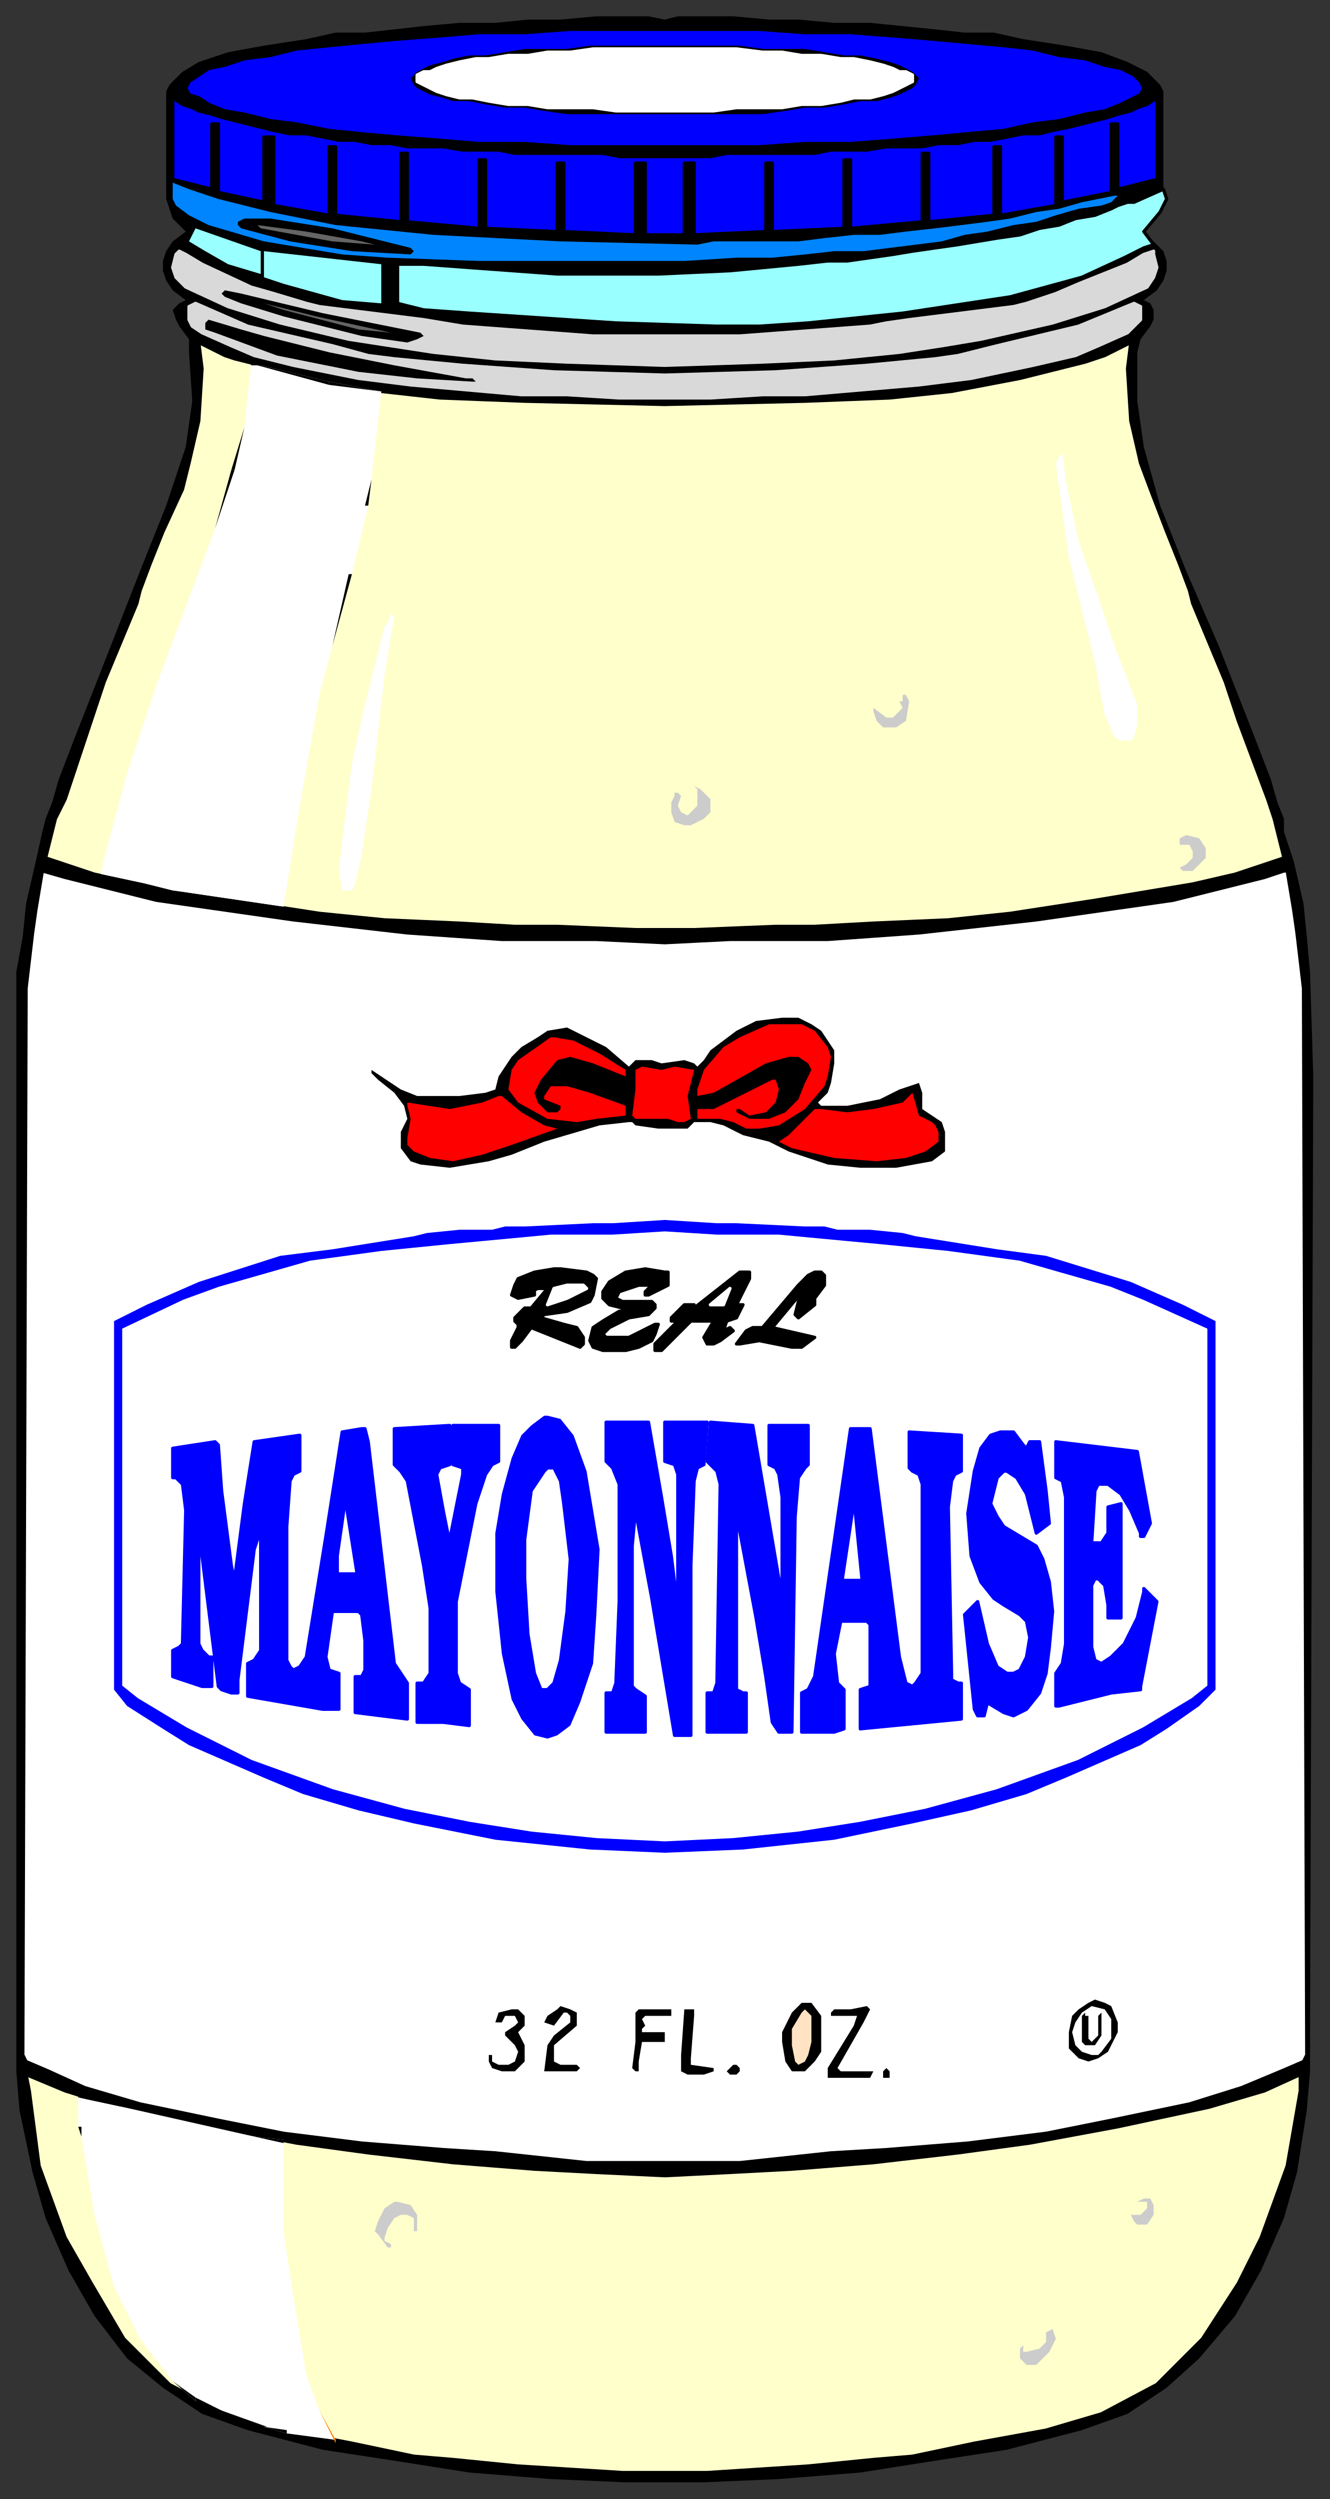 <?xml version="1.0" encoding="UTF-8" standalone="no"?>
<svg
   xmlns:dc="http://purl.org/dc/elements/1.1/"
   xmlns:cc="http://creativecommons.org/ns#"
   xmlns:rdf="http://www.w3.org/1999/02/22-rdf-syntax-ns#"
   xmlns:svg="http://www.w3.org/2000/svg"
   xmlns="http://www.w3.org/2000/svg"
   xmlns:sodipodi="http://sodipodi.sourceforge.net/DTD/sodipodi-0.dtd"
   xmlns:inkscape="http://www.inkscape.org/namespaces/inkscape"
   version="1.0"
   width="130.605mm"
   height="245.491mm"
   id="svg185"
   sodipodi:docname="CONDO002.WMF">
  <rect width="100%" height="100%" fill="#333333" stroke="none"/>
  <sodipodi:namedview
     pagecolor="#ffffff"
     bordercolor="#666666"
     borderopacity="1"
     objecttolerance="10"
     gridtolerance="10"
     guidetolerance="10"
     inkscape:pageopacity="0"
     inkscape:pageshadow="2"
     inkscape:window-width="640"
     inkscape:window-height="480"
     id="namedview187" />
  <defs
     id="defs3">
    <pattern
       id="WMFhbasepattern"
       patternUnits="userSpaceOnUse"
       width="6"
       height="6"
       x="0"
       y="0" />
  </defs>
  <path
     style="fill:#000000;fill-rule:evenodd;fill-opacity:1;stroke:none;"
     d="  M 246.733,7.266   L 251.571,6.055   L 260.037,6.055   L 272.132,6.055   L 285.436,7.266   L 296.321,7.266   L 309.625,8.478   L 322.93,8.478   L 335.024,9.689   L 347.119,10.9   L 358.004,12.111   L 368.89,12.111   L 379.775,14.533   L 395.498,16.955   L 408.802,19.377   L 418.478,23.01   L 425.735,26.644   L 428.154,29.066   L 430.573,31.488   L 431.782,33.91   L 431.782,73.876   L 429.363,81.142   L 424.525,85.986   L 428.154,89.62   L 431.782,93.253   L 432.992,96.886   L 432.992,100.519   L 431.782,104.152   L 429.363,107.786   L 424.525,111.419   L 426.944,112.63   L 428.154,115.052   L 428.154,118.685   L 426.944,121.107   L 423.316,125.952   L 422.106,130.796   L 422.106,148.962   L 424.525,165.917   L 430.573,187.717   L 440.248,211.938   L 452.343,239.793   L 465.647,273.703   L 471.695,289.447   L 474.114,297.924   L 476.533,303.98   L 476.533,308.824   L 480.161,319.724   L 483.79,335.468   L 484.999,347.578   L 486.209,360.9   L 487.418,399.655   L 486.209,755.711   L 486.209,769.032   L 484.999,783.565   L 481.371,806.576   L 476.533,823.531   L 468.066,842.908   L 458.391,859.863   L 445.086,875.607   L 432.992,886.507   L 418.478,896.195   L 401.545,902.251   L 373.727,909.517   L 342.281,914.361   L 319.301,917.995   L 289.064,920.417   L 261.246,921.628   L 246.733,921.628   L 232.219,921.628   L 204.401,920.417   L 174.164,917.995   L 151.184,914.361   L 119.738,909.517   L 91.92,902.251   L 74.987,896.195   L 60.474,886.507   L 47.169,875.607   L 35.075,859.863   L 25.399,842.908   L 16.933,823.531   L 12.095,806.576   L 7.257,783.565   L 6.047,769.032   L 6.047,755.711   L 6.047,399.655   L 6.047,360.9   L 8.466,347.578   L 9.676,335.468   L 13.304,319.724   L 15.723,308.824   L 16.933,303.98   L 19.352,297.924   L 21.771,289.447   L 27.818,273.703   L 41.122,239.793   L 52.007,211.938   L 61.683,187.717   L 68.94,165.917   L 71.359,148.962   L 70.149,130.796   L 70.149,125.952   L 66.521,121.107   L 65.312,118.685   L 64.102,115.052   L 66.521,112.63   L 68.94,111.419   L 64.102,107.786   L 61.683,104.152   L 60.474,100.519   L 60.474,96.886   L 61.683,93.253   L 64.102,89.62   L 68.94,85.986   L 64.102,81.142   L 61.683,73.876   L 61.683,33.91   L 62.893,31.488   L 65.312,29.066   L 67.731,26.644   L 73.778,23.01   L 84.663,19.377   L 97.967,16.955   L 113.691,14.533   L 124.576,12.111   L 135.461,12.111   L 146.346,10.9   L 157.232,9.689   L 170.536,8.478   L 183.84,8.478   L 195.935,7.266   L 208.03,7.266   L 221.334,6.055   L 232.219,6.055   L 240.685,6.055   L 246.733,7.266  z "
     id="path5" />
  <path
     style="fill:#0000ff;fill-rule:evenodd;fill-opacity:1;stroke:#000000;stroke-width:1.209px;stroke-linecap:round;stroke-linejoin:round;stroke-miterlimit:4;stroke-dasharray:none;stroke-opacity:1;"
     d="  M 246.733,58.132   L 251.571,58.132   L 257.618,58.132   L 263.665,58.132   L 269.713,56.921   L 275.76,56.921   L 283.017,56.921   L 289.064,56.921   L 295.112,56.921   L 302.368,56.921   L 308.416,55.709   L 315.673,55.709   L 321.72,55.709   L 328.977,54.498   L 335.024,54.498   L 342.281,54.498   L 348.328,53.287   L 355.585,53.287   L 361.633,52.076   L 367.68,52.076   L 373.727,50.865   L 379.775,49.654   L 385.822,49.654   L 390.66,48.443   L 396.707,47.232   L 401.545,46.021   L 406.383,44.81   L 411.221,43.599   L 414.85,42.388   L 419.687,41.177   L 422.106,39.965   L 425.735,38.754   L 429.363,36.332   L 429.363,66.609   L 414.85,70.242   L 414.85,46.021   L 412.431,46.021   L 412.431,71.453   L 394.288,75.087   L 394.288,50.865   L 391.87,50.865   L 391.87,76.298   L 371.308,79.931   L 371.308,54.498   L 368.89,54.498   L 368.89,79.931   L 344.7,82.353   L 344.7,56.921   L 342.281,56.921   L 342.281,82.353   L 315.673,84.775   L 315.673,59.343   L 313.254,59.343   L 313.254,84.775   L 286.645,85.986   L 286.645,60.554   L 284.226,60.554   L 284.226,85.986   L 257.618,87.197   L 257.618,60.554   L 253.99,60.554   L 253.99,87.197   L 246.733,87.197   L 239.476,87.197   L 239.476,60.554   L 235.847,60.554   L 235.847,87.197   L 209.239,85.986   L 209.239,60.554   L 206.82,60.554   L 206.82,85.986   L 180.212,84.775   L 180.212,59.343   L 177.793,59.343   L 177.793,84.775   L 151.184,82.353   L 151.184,56.921   L 148.765,56.921   L 148.765,82.353   L 124.576,79.931   L 124.576,54.498   L 122.157,54.498   L 122.157,79.931   L 101.596,76.298   L 101.596,50.865   L 97.967,50.865   L 97.967,75.087   L 81.035,71.453   L 81.035,46.021   L 78.616,46.021   L 78.616,70.242   L 64.102,66.609   L 64.102,36.332   L 67.731,38.754   L 71.359,39.965   L 73.778,41.177   L 78.616,42.388   L 82.244,43.599   L 87.082,44.81   L 91.92,46.021   L 96.758,47.232   L 101.596,48.443   L 107.643,49.654   L 113.691,49.654   L 119.738,50.865   L 125.785,52.076   L 131.833,52.076   L 137.88,53.287   L 145.137,53.287   L 151.184,54.498   L 158.441,54.498   L 164.488,54.498   L 171.745,55.709   L 177.793,55.709   L 185.049,55.709   L 191.097,56.921   L 198.354,56.921   L 204.401,56.921   L 210.448,56.921   L 217.705,56.921   L 223.753,56.921   L 229.8,58.132   L 235.847,58.132   L 241.895,58.132   L 246.733,58.132  z "
     id="path7" />
  <path
     style="fill:#0085ff;fill-rule:evenodd;fill-opacity:1;stroke:none;"
     d="  M 81.035,73.876   L 100.386,78.72   L 124.576,83.564   L 160.86,87.197   L 208.03,89.62   L 258.827,90.831   L 264.875,89.62   L 274.551,89.62   L 285.436,89.62   L 296.321,89.62   L 305.997,88.408   L 316.882,87.197   L 326.558,87.197   L 336.234,85.986   L 347.119,84.775   L 356.795,83.564   L 366.471,82.353   L 374.937,81.142   L 384.613,78.72   L 393.079,77.509   L 401.545,75.087   L 413.64,72.664   L 414.85,72.664   L 414.85,72.664   L 413.64,73.876   L 412.431,75.087   L 408.802,76.298   L 400.336,77.509   L 391.87,79.931   L 384.613,82.353   L 376.146,83.564   L 366.471,85.986   L 358.004,87.197   L 349.538,89.62   L 339.862,90.831   L 330.186,92.042   L 320.511,93.253   L 309.625,93.253   L 298.74,94.464   L 286.645,95.675   L 273.341,95.675   L 253.99,96.886   L 240.685,96.886   L 177.793,96.886   L 143.927,95.675   L 126.995,94.464   L 97.967,89.62   L 77.406,83.564   L 70.149,79.931   L 65.312,76.298   L 64.102,73.876   L 64.102,67.82   L 70.149,70.242   L 81.035,73.876  z "
     id="path9" />
  <path
     style="fill:#99ffff;fill-rule:evenodd;fill-opacity:1;stroke:#000000;stroke-width:1.209px;stroke-linecap:round;stroke-linejoin:round;stroke-miterlimit:4;stroke-dasharray:none;stroke-opacity:1;"
     d="  M 419.687,94.464   L 424.525,92.042   L 428.154,90.831   L 424.525,85.986   L 430.573,78.72   L 432.992,73.876   L 431.782,70.242   L 420.897,75.087   L 418.478,75.087   L 414.85,76.298   L 412.431,77.509   L 406.383,79.931   L 399.126,81.142   L 393.079,83.564   L 385.822,84.775   L 378.565,87.197   L 370.099,88.408   L 362.842,89.62   L 355.585,90.831   L 347.119,92.042   L 338.653,93.253   L 331.396,94.464   L 322.93,95.675   L 314.463,96.886   L 307.206,96.886   L 296.321,98.097   L 270.922,100.519   L 244.314,101.73   L 206.82,101.73   L 157.232,98.097   L 147.556,98.097   L 147.556,112.63   L 157.232,115.052   L 174.164,116.263   L 210.448,118.685   L 228.591,119.896   L 266.084,121.107   L 281.807,121.107   L 299.95,119.896   L 335.024,116.263   L 374.937,110.208   L 401.545,102.941   L 417.268,95.675   L 419.687,94.464  z "
     id="path11" />
  <path
     style="fill:#000000;fill-rule:evenodd;fill-opacity:1;stroke:none;"
     d="  M 123.366,84.775   L 152.394,92.042   L 153.603,93.253   L 153.603,93.253   L 153.603,93.253   L 152.394,94.464   L 130.623,93.253   L 107.643,89.62   L 89.501,84.775   L 88.292,83.564   L 88.292,82.353   L 90.711,81.142   L 100.386,81.142   L 123.366,84.775  z "
     id="path13" />
  <path
     style="fill:#656565;fill-rule:evenodd;fill-opacity:1;stroke:none;"
     d="  M 134.252,89.62   L 139.089,90.831   L 123.366,89.62   L 96.758,84.775   L 95.548,83.564   L 113.691,85.986   L 134.252,89.62  z "
     id="path15" />
  <path
     style="fill:#99ffff;fill-rule:evenodd;fill-opacity:1;stroke:none;"
     d="  M 96.758,101.73   L 84.663,98.097   L 76.197,93.253   L 70.149,89.62   L 72.568,84.775   L 96.758,93.253   L 96.758,101.73  z "
     id="path17" />
  <path
     style="fill:#d9d9d9;fill-rule:evenodd;fill-opacity:1;stroke:#d9d9d9;stroke-width:1.209px;stroke-linecap:round;stroke-linejoin:round;stroke-miterlimit:4;stroke-dasharray:none;stroke-opacity:1;"
     d="  M 246.733,124.741   L 274.551,124.741   L 322.93,121.107   L 328.977,119.896   L 337.443,118.685   L 376.146,113.841   L 380.984,112.63   L 391.87,108.997   L 400.336,105.363   L 418.478,98.097   L 424.525,94.464   L 428.154,93.253   L 428.154,94.464   L 429.363,99.308   L 428.154,102.941   L 425.735,106.575   L 410.012,113.841   L 390.66,119.896   L 364.052,125.952   L 349.538,128.374   L 333.815,130.796   L 309.625,133.218   L 283.017,134.429   L 246.733,135.64   L 210.448,134.429   L 183.84,133.218   L 160.86,130.796   L 145.137,128.374   L 129.414,125.952   L 104.015,119.896   L 84.663,113.841   L 68.94,106.575   L 65.312,102.941   L 64.102,99.308   L 65.312,94.464   L 66.521,93.253   L 68.94,94.464   L 74.987,98.097   L 93.129,106.575   L 101.596,108.997   L 113.691,112.63   L 118.528,113.841   L 157.232,118.685   L 164.488,119.896   L 171.745,121.107   L 220.124,124.741   L 246.733,124.741  z "
     id="path19" />
  <path
     style="fill:#99ffff;fill-rule:evenodd;fill-opacity:1;stroke:none;"
     d="  M 141.508,98.097   L 141.508,112.63   L 126.995,111.419   L 105.224,105.363   L 97.967,102.941   L 97.967,93.253   L 141.508,98.097  z "
     id="path21" />
  <path
     style="fill:#000000;fill-rule:evenodd;fill-opacity:1;stroke:none;"
     d="  M 119.738,116.263   L 156.022,123.53   L 157.232,124.741   L 157.232,124.741   L 154.813,125.952   L 151.184,127.163   L 134.252,124.741   L 105.224,117.474   L 89.501,112.63   L 83.454,110.208   L 82.244,108.997   L 82.244,108.997   L 83.454,107.786   L 89.501,108.997   L 119.738,116.263  z "
     id="path23" />
  <path
     style="fill:#d9d9d9;fill-rule:evenodd;fill-opacity:1;stroke:#d9d9d9;stroke-width:1.209px;stroke-linecap:round;stroke-linejoin:round;stroke-miterlimit:4;stroke-dasharray:none;stroke-opacity:1;"
     d="  M 246.733,147.751   L 263.665,147.751   L 283.017,146.54   L 298.74,146.54   L 341.072,142.907   L 360.423,140.485   L 383.403,135.64   L 399.126,132.007   L 407.593,128.374   L 418.478,123.53   L 420.897,121.107   L 423.316,118.685   L 423.316,113.841   L 420.897,112.63   L 400.336,121.107   L 370.099,128.374   L 355.585,132.007   L 347.119,133.218   L 321.72,135.64   L 287.855,138.063   L 246.733,139.274   L 205.611,138.063   L 171.745,135.64   L 146.346,133.218   L 136.671,132.007   L 123.366,128.374   L 91.92,121.107   L 72.568,112.63   L 70.149,113.841   L 70.149,118.685   L 71.359,121.107   L 74.987,123.53   L 85.873,128.374   L 94.339,132.007   L 108.853,135.64   L 133.042,140.485   L 152.394,142.907   L 193.516,146.54   L 210.448,146.54   L 229.8,147.751   L 246.733,147.751  z "
     id="path25" />
  <path
     style="fill:#656565;fill-rule:evenodd;fill-opacity:1;stroke:none;"
     d="  M 145.137,123.53   L 133.042,122.319   L 105.224,115.052   L 97.967,112.63   L 117.319,117.474   L 145.137,123.53  z "
     id="path27" />
  <path
     style="fill:#000000;fill-rule:evenodd;fill-opacity:1;stroke:none;"
     d="  M 97.967,124.741   L 122.157,130.796   L 146.346,135.64   L 172.955,140.485   L 175.374,140.485   L 176.583,141.696   L 175.374,141.696   L 154.813,140.485   L 133.042,138.063   L 102.805,132.007   L 79.825,123.53   L 76.197,122.319   L 76.197,121.107   L 76.197,119.896   L 77.406,118.685   L 89.501,122.319   L 97.967,124.741  z "
     id="path29" />
  <path
     style="fill:#ffffcc;fill-rule:evenodd;fill-opacity:1;stroke:#000000;stroke-width:1.209px;stroke-linecap:round;stroke-linejoin:round;stroke-miterlimit:4;stroke-dasharray:none;stroke-opacity:1;"
     d="  M 246.733,345.156   L 257.618,345.156   L 287.855,343.945   L 302.368,343.945   L 324.139,342.734   L 351.957,341.523   L 374.937,339.101   L 406.383,334.257   L 442.667,328.201   L 458.391,324.568   L 476.533,318.513   L 472.904,303.98   L 470.485,296.713   L 459.6,267.647   L 454.762,253.115   L 442.667,224.049   L 441.458,219.205   L 437.83,209.516   L 432.992,197.405   L 426.944,181.661   L 423.316,171.973   L 419.687,156.229   L 418.478,136.851   L 419.687,127.163   L 414.85,129.585   L 410.012,132.007   L 406.383,133.218   L 402.755,134.429   L 378.565,140.485   L 353.166,145.329   L 330.186,147.751   L 298.74,148.962   L 246.733,150.173   L 194.725,148.962   L 163.279,147.751   L 141.508,145.329   L 114.9,140.485   L 91.92,134.429   L 87.082,133.218   L 83.454,132.007   L 78.616,129.585   L 73.778,127.163   L 74.987,136.851   L 73.778,156.229   L 70.149,171.973   L 67.731,181.661   L 60.474,197.405   L 55.636,209.516   L 52.007,219.205   L 50.798,224.049   L 38.703,253.115   L 33.865,267.647   L 24.189,296.713   L 20.561,303.98   L 16.933,318.513   L 35.075,324.568   L 52.007,328.201   L 87.082,334.257   L 118.528,339.101   L 142.718,341.523   L 170.536,342.734   L 191.097,343.945   L 206.82,343.945   L 235.847,345.156   L 246.733,345.156  z "
     id="path31" />
  <path
     style="fill:#ffffff;fill-rule:evenodd;fill-opacity:1;stroke:none;"
     d="  M 395.498,178.028   L 400.336,201.038   L 407.593,221.627   L 413.64,239.793   L 422.106,261.592   L 422.106,268.859   L 420.897,273.703   L 419.687,274.914   L 416.059,274.914   L 413.64,273.703   L 410.012,265.225   L 408.802,259.17   L 406.383,245.848   L 396.707,207.094   L 391.87,171.973   L 393.079,169.55   L 394.288,168.339   L 394.288,168.339   L 395.498,178.028  z "
     id="path33" />
  <path
     style="fill:#ffffff;fill-rule:evenodd;fill-opacity:1;stroke:none;"
     d="  M 142.718,250.692   L 137.88,293.08   L 134.252,317.302   L 131.833,328.201   L 130.623,330.623   L 128.204,330.623   L 126.995,330.623   L 125.785,323.357   L 126.995,312.457   L 130.623,283.391   L 135.461,261.592   L 142.718,232.526   L 143.927,231.315   L 145.137,227.682   L 146.346,228.893   L 142.718,250.692  z "
     id="path35" />
  <path
     style="fill:#cccccc;fill-rule:evenodd;fill-opacity:1;stroke:none;"
     d="  M 337.443,260.381   L 336.234,267.647   L 332.605,270.07   L 327.767,270.07   L 325.348,267.647   L 324.139,264.014   L 324.139,262.803   L 328.977,266.436   L 331.396,266.436   L 335.024,262.803   L 333.815,260.381   L 335.024,260.381   L 335.024,257.959   L 336.234,257.959   L 337.443,260.381  z "
     id="path37" />
  <path
     style="fill:#cccccc;fill-rule:evenodd;fill-opacity:1;stroke:none;"
     d="  M 263.665,296.713   L 263.665,297.924   L 263.665,301.558   L 261.246,303.98   L 256.408,306.402   L 253.99,306.402   L 250.361,305.191   L 249.152,301.558   L 249.152,297.924   L 250.361,295.502   L 250.361,294.291   L 251.571,294.291   L 252.78,295.502   L 251.571,299.135   L 252.78,301.558   L 255.199,302.769   L 256.408,301.558   L 258.827,299.135   L 258.827,295.502   L 258.827,293.08   L 257.618,291.869   L 260.037,293.08   L 263.665,296.713  z "
     id="path39" />
  <path
     style="fill:#cccccc;fill-rule:evenodd;fill-opacity:1;stroke:none;"
     d="  M 447.505,314.879   L 447.505,318.513   L 445.086,320.935   L 442.667,323.357   L 439.039,323.357   L 437.83,322.146   L 437.83,322.146   L 440.248,320.935   L 442.667,318.513   L 442.667,316.09   L 441.458,313.668   L 437.83,313.668   L 437.83,312.457   L 437.83,311.246   L 440.248,310.035   L 445.086,311.246   L 447.505,314.879  z "
     id="path41" />
  <path
     style="fill:#ffffff;fill-rule:evenodd;fill-opacity:1;stroke:#000000;stroke-width:1.209px;stroke-linecap:round;stroke-linejoin:round;stroke-miterlimit:4;stroke-dasharray:none;stroke-opacity:1;"
     d="  M 246.733,350.001   L 270.922,348.789   L 307.206,348.789   L 341.072,346.367   L 384.613,341.523   L 435.411,334.257   L 469.276,325.779   L 476.533,323.357   L 477.742,323.357   L 480.161,337.89   L 481.371,346.367   L 483.79,366.956   L 484.999,762.977   L 483.79,765.399   L 475.323,769.032   L 460.81,775.088   L 441.458,781.143   L 412.431,787.199   L 388.241,792.043   L 359.214,795.676   L 328.977,798.098   L 308.416,799.309   L 274.551,802.942   L 246.733,802.942   L 217.705,802.942   L 183.84,799.309   L 164.488,798.098   L 134.252,795.676   L 105.224,792.043   L 81.035,787.199   L 52.007,781.143   L 31.446,775.088   L 18.142,769.032   L 9.676,765.399   L 8.466,762.977   L 9.676,366.956   L 12.095,346.367   L 13.304,337.89   L 15.723,323.357   L 15.723,323.357   L 24.189,325.779   L 58.055,334.257   L 108.853,341.523   L 151.184,346.367   L 186.259,348.789   L 221.334,348.789   L 246.733,350.001  z "
     id="path43" />
  <path
     style="fill:#000000;fill-rule:evenodd;fill-opacity:1;stroke:none;"
     d="  M 301.159,380.277   L 304.787,382.7   L 309.625,389.966   L 309.625,394.81   L 308.416,402.077   L 307.206,405.71   L 303.578,409.343   L 304.787,410.554   L 314.463,410.554   L 326.558,408.132   L 333.815,404.499   L 341.072,402.077   L 342.281,405.71   L 342.281,411.765   L 349.538,416.61   L 350.747,420.243   L 350.747,426.298   L 350.747,427.509   L 345.91,431.143   L 332.605,433.565   L 319.301,433.565   L 307.206,432.354   L 292.693,427.509   L 285.436,423.876   L 275.76,421.454   L 268.503,417.821   L 263.665,416.61   L 257.618,416.61   L 255.199,419.032   L 249.152,419.032   L 244.314,419.032   L 235.847,417.821   L 234.638,416.61   L 233.428,416.61   L 222.543,417.821   L 201.982,423.876   L 189.887,428.72   L 181.421,431.143   L 166.907,433.565   L 156.022,432.354   L 152.394,431.143   L 148.765,426.298   L 148.765,420.243   L 151.184,415.399   L 149.975,410.554   L 146.346,405.71   L 140.299,400.866   L 137.88,398.444   L 137.88,397.232   L 137.88,397.232   L 148.765,404.499   L 154.813,406.921   L 170.536,406.921   L 180.212,405.71   L 183.84,404.499   L 185.049,399.655   L 189.887,392.388   L 193.516,388.755   L 199.563,385.122   L 203.192,382.7   L 210.448,381.489   L 224.962,388.755   L 233.428,396.021   L 235.847,393.599   L 241.895,393.599   L 245.523,394.81   L 253.99,393.599   L 257.618,394.81   L 258.827,396.021   L 261.246,393.599   L 263.665,389.966   L 273.341,382.7   L 280.598,379.066   L 290.274,377.855   L 296.321,377.855   L 301.159,380.277  z "
     id="path45" />
  <path
     style="fill:#ff0000;fill-rule:evenodd;fill-opacity:1;stroke:none;"
     d="  M 302.368,382.7   L 307.206,388.755   L 308.416,392.388   L 307.206,399.655   L 305.997,403.288   L 298.74,411.765   L 289.064,417.821   L 281.807,419.032   L 276.97,419.032   L 272.132,416.61   L 267.294,415.399   L 260.037,415.399   L 258.827,415.399   L 258.827,412.976   L 258.827,411.765   L 264.875,411.765   L 286.645,400.866   L 287.855,400.866   L 289.064,404.499   L 287.855,409.343   L 286.645,410.554   L 284.226,412.976   L 278.179,414.188   L 274.551,411.765   L 273.341,411.765   L 273.341,412.976   L 278.179,415.399   L 285.436,415.399   L 291.483,412.976   L 296.321,408.132   L 298.74,402.077   L 301.159,397.232   L 299.95,394.81   L 296.321,392.388   L 292.693,392.388   L 284.226,394.81   L 264.875,405.71   L 258.827,406.921   L 258.827,404.499   L 261.246,397.232   L 268.503,388.755   L 274.551,385.122   L 285.436,380.277   L 289.064,380.277   L 297.531,380.277   L 302.368,382.7  z "
     id="path47" />
  <path
     style="fill:#ff0000;fill-rule:evenodd;fill-opacity:1;stroke:none;"
     d="  M 222.543,391.177   L 232.219,397.232   L 232.219,399.655   L 232.219,399.655   L 220.124,394.81   L 211.658,392.388   L 206.82,393.599   L 200.773,400.866   L 198.354,405.71   L 199.563,409.343   L 203.192,412.976   L 205.611,412.976   L 206.82,412.976   L 208.03,411.765   L 208.03,410.554   L 201.982,408.132   L 201.982,406.921   L 204.401,403.288   L 210.448,403.288   L 218.915,405.71   L 232.219,410.554   L 232.219,412.976   L 232.219,414.188   L 221.334,415.399   L 214.077,416.61   L 203.192,415.399   L 192.306,409.343   L 188.678,404.499   L 189.887,397.232   L 192.306,393.599   L 204.401,385.122   L 205.611,385.122   L 212.867,386.333   L 222.543,391.177  z "
     id="path49" />
  <path
     style="fill:#ff0000;fill-rule:evenodd;fill-opacity:1;stroke:none;"
     d="  M 250.361,396.021   L 257.618,397.232   L 256.408,402.077   L 255.199,406.921   L 256.408,415.399   L 253.99,416.61   L 251.571,416.61   L 247.942,415.399   L 238.266,415.399   L 235.847,415.399   L 234.638,414.188   L 235.847,404.499   L 235.847,399.655   L 235.847,397.232   L 238.266,396.021   L 245.523,397.232   L 250.361,396.021  z "
     id="path51" />
  <path
     style="fill:#ff0000;fill-rule:evenodd;fill-opacity:1;stroke:none;"
     d="  M 345.91,416.61   L 347.119,417.821   L 348.328,420.243   L 348.328,423.876   L 343.491,427.509   L 336.234,429.931   L 325.348,431.143   L 309.625,429.931   L 293.902,426.298   L 289.064,423.876   L 289.064,423.876   L 292.693,421.454   L 302.368,411.765   L 303.578,411.765   L 304.787,411.765   L 314.463,412.976   L 324.139,411.765   L 335.024,409.343   L 338.653,405.71   L 341.072,414.188   L 345.91,416.61  z "
     id="path53" />
  <path
     style="fill:#ff0000;fill-rule:evenodd;fill-opacity:1;stroke:none;"
     d="  M 201.982,417.821   L 206.82,419.032   L 189.887,425.087   L 179.002,428.72   L 168.117,431.143   L 159.651,429.931   L 153.603,427.509   L 151.184,425.087   L 151.184,422.665   L 152.394,415.399   L 151.184,410.554   L 151.184,409.343   L 166.907,411.765   L 179.002,409.343   L 185.049,406.921   L 186.259,406.921   L 193.516,412.976   L 201.982,417.821  z "
     id="path55" />
  <path
     style="fill:#0000ff;fill-rule:evenodd;fill-opacity:1;stroke:none;"
     d="  M 246.733,452.942   L 266.084,454.153   L 273.341,454.153   L 298.74,455.364   L 305.997,455.364   L 310.835,456.575   L 322.93,456.575   L 335.024,457.786   L 339.862,458.997   L 370.099,463.842   L 388.241,466.264   L 419.687,475.952   L 439.039,484.43   L 451.134,490.485   L 451.134,627.337   L 445.086,633.392   L 432.992,641.87   L 423.316,647.925   L 395.498,660.036   L 380.984,666.091   L 360.423,672.146   L 338.653,676.991   L 309.625,683.046   L 275.76,686.679   L 246.733,687.89   L 218.915,686.679   L 183.84,683.046   L 153.603,676.991   L 133.042,672.146   L 112.481,666.091   L 97.967,660.036   L 70.149,647.925   L 60.474,641.87   L 47.169,633.392   L 42.332,627.337   L 42.332,490.485   L 54.426,484.43   L 73.778,475.952   L 104.015,466.264   L 123.366,463.842   L 153.603,458.997   L 158.441,457.786   L 170.536,456.575   L 182.631,456.575   L 187.468,455.364   L 194.725,455.364   L 220.124,454.153   L 227.381,454.153   L 246.733,452.942  z "
     id="path57" />
  <path
     style="fill:#ffffff;fill-rule:evenodd;fill-opacity:1;stroke:#0000ff;stroke-width:1.209px;stroke-linecap:round;stroke-linejoin:round;stroke-miterlimit:4;stroke-dasharray:none;stroke-opacity:1;"
     d="  M 246.733,456.575   L 266.084,457.786   L 289.064,457.786   L 327.767,461.419   L 351.957,463.842   L 378.565,467.475   L 395.498,472.319   L 412.431,477.163   L 424.525,482.008   L 448.715,492.907   L 448.715,626.126   L 442.667,630.97   L 424.525,641.87   L 400.336,653.98   L 370.099,664.88   L 343.491,672.146   L 319.301,676.991   L 296.321,680.624   L 272.132,683.046   L 246.733,684.257   L 221.334,683.046   L 197.144,680.624   L 174.164,676.991   L 149.975,672.146   L 123.366,664.88   L 93.129,653.98   L 68.94,641.87   L 50.798,630.97   L 44.751,626.126   L 44.751,492.907   L 67.731,482.008   L 81.035,477.163   L 97.967,472.319   L 114.9,467.475   L 141.508,463.842   L 165.698,461.419   L 204.401,457.786   L 227.381,457.786   L 246.733,456.575  z "
     id="path59" />
  <path
     style="fill:#000000;fill-rule:evenodd;fill-opacity:1;stroke:#000000;stroke-width:1.209px;stroke-linecap:round;stroke-linejoin:round;stroke-miterlimit:4;stroke-dasharray:none;stroke-opacity:1;"
     d="  M 220.124,473.53   L 221.334,474.741   L 220.124,480.797   L 218.915,483.219   L 210.448,486.852   L 201.982,488.063   L 201.982,488.063   L 200.773,489.274   L 209.239,491.696   L 214.077,492.907   L 216.496,496.541   L 216.496,497.752   L 216.496,498.963   L 215.286,500.174   L 197.144,492.907   L 193.516,497.752   L 192.306,498.963   L 191.097,500.174   L 189.887,500.174   L 189.887,497.752   L 192.306,492.907   L 192.306,491.696   L 191.097,490.485   L 191.097,489.274   L 194.725,485.641   L 197.144,485.641   L 203.192,478.374   L 199.563,478.374   L 197.144,479.586   L 198.354,479.586   L 198.354,480.797   L 192.306,482.008   L 189.887,480.797   L 191.097,477.163   L 192.306,474.741   L 198.354,472.319   L 205.611,471.108   L 208.03,471.108   L 217.705,472.319   L 220.124,473.53  z "
     id="path61" />
  <path
     style="fill:#000000;fill-rule:evenodd;fill-opacity:1;stroke:#000000;stroke-width:1.209px;stroke-linecap:round;stroke-linejoin:round;stroke-miterlimit:4;stroke-dasharray:none;stroke-opacity:1;"
     d="  M 247.942,472.319   L 247.942,477.163   L 240.685,480.797   L 239.476,480.797   L 239.476,480.797   L 239.476,479.586   L 241.895,477.163   L 237.057,477.163   L 229.8,479.586   L 228.591,482.008   L 228.591,482.008   L 231.01,483.219   L 241.895,483.219   L 243.104,484.43   L 243.104,485.641   L 240.685,488.063   L 233.428,489.274   L 226.172,492.907   L 223.753,495.33   L 224.962,496.541   L 233.428,496.541   L 243.104,491.696   L 243.104,491.696   L 244.314,491.696   L 243.104,495.33   L 241.895,497.752   L 237.057,500.174   L 232.219,501.385   L 223.753,501.385   L 220.124,500.174   L 218.915,497.752   L 220.124,492.907   L 223.753,490.485   L 229.8,486.852   L 231.01,486.852   L 231.01,486.852   L 231.01,485.641   L 226.172,484.43   L 223.753,482.008   L 223.753,479.586   L 226.172,475.952   L 232.219,472.319   L 239.476,471.108   L 246.733,472.319   L 247.942,472.319  z "
     id="path63" />
  <path
     style="fill:#000000;fill-rule:evenodd;fill-opacity:1;stroke:#000000;stroke-width:1.209px;stroke-linecap:round;stroke-linejoin:round;stroke-miterlimit:4;stroke-dasharray:none;stroke-opacity:1;"
     d="  M 278.179,474.741   L 273.341,484.43   L 275.76,484.43   L 273.341,489.274   L 269.713,490.485   L 268.503,494.118   L 268.503,494.118   L 270.922,492.907   L 272.132,494.118   L 267.294,497.752   L 264.875,498.963   L 262.456,498.963   L 261.246,496.541   L 264.875,490.485   L 256.408,490.485   L 245.523,501.385   L 243.104,501.385   L 243.104,498.963   L 247.942,494.118   L 249.152,492.907   L 251.571,490.485   L 249.152,490.485   L 249.152,490.485   L 249.152,489.274   L 253.99,484.43   L 256.408,484.43   L 257.618,484.43   L 257.618,485.641   L 274.551,472.319   L 275.76,472.319   L 278.179,472.319   L 278.179,474.741  z "
     id="path65" />
  <path
     style="fill:#000000;fill-rule:evenodd;fill-opacity:1;stroke:#000000;stroke-width:1.209px;stroke-linecap:round;stroke-linejoin:round;stroke-miterlimit:4;stroke-dasharray:none;stroke-opacity:1;"
     d="  M 305.997,473.53   L 305.997,477.163   L 302.368,482.008   L 302.368,483.219   L 302.368,484.43   L 302.368,484.43   L 296.321,489.274   L 296.321,489.274   L 295.112,488.063   L 296.321,483.219   L 298.74,479.586   L 299.95,479.586   L 298.74,478.374   L 286.645,492.907   L 302.368,496.541   L 297.531,500.174   L 293.902,500.174   L 281.807,497.752   L 274.551,498.963   L 273.341,498.963   L 276.97,494.118   L 279.388,492.907   L 283.017,492.907   L 296.321,477.163   L 299.95,473.53   L 302.368,472.319   L 304.787,472.319   L 304.787,472.319   L 305.997,473.53  z "
     id="path67" />
  <path
     style="fill:#ffffff;fill-rule:evenodd;fill-opacity:1;stroke:#ffffff;stroke-width:1.209px;stroke-linecap:round;stroke-linejoin:round;stroke-miterlimit:4;stroke-dasharray:none;stroke-opacity:1;"
     d="  M 217.705,478.374   L 217.705,478.374   L 217.705,478.374   L 210.448,482.008   L 203.192,484.43   L 205.611,478.374   L 205.611,478.374   L 210.448,477.163   L 216.496,477.163   L 217.705,478.374  z "
     id="path69" />
  <path
     style="fill:#ffffff;fill-rule:evenodd;fill-opacity:1;stroke:#ffffff;stroke-width:1.209px;stroke-linecap:round;stroke-linejoin:round;stroke-miterlimit:4;stroke-dasharray:none;stroke-opacity:1;"
     d="  M 264.875,484.43   L 263.665,484.43   L 270.922,478.374   L 268.503,484.43   L 264.875,484.43  z "
     id="path71" />
  <path
     style="fill:#0000ff;fill-rule:evenodd;fill-opacity:1;stroke:none;"
     d="  M 212.867,532.873   L 217.705,546.195   L 220.124,560.728   L 222.543,575.26   L 221.334,599.482   L 220.124,617.648   L 215.286,632.181   L 211.658,640.658   L 206.82,644.292   L 203.192,645.503   L 198.354,644.292   L 193.516,638.236   L 189.887,630.97   L 186.259,614.015   L 183.84,591.004   L 183.84,569.205   L 186.259,554.672   L 189.887,541.35   L 193.516,532.873   L 197.144,529.24   L 201.982,525.606   L 203.192,525.606   L 208.03,526.817   L 212.867,532.873  z "
     id="path73" />
  <path
     style="fill:#0000ff;fill-rule:evenodd;fill-opacity:1;stroke:#0000ff;stroke-width:1.209px;stroke-linecap:round;stroke-linejoin:round;stroke-miterlimit:4;stroke-dasharray:none;stroke-opacity:1;"
     d="  M 245.523,555.883   L 249.152,577.683   L 250.361,587.371   L 251.571,588.582   L 251.571,587.371   L 251.571,547.406   L 250.361,543.773   L 246.733,542.561   L 246.733,528.029   L 262.456,528.029   L 261.246,543.773   L 258.827,544.984   L 257.618,549.828   L 256.408,581.316   L 256.408,643.081   L 256.408,644.292   L 250.361,644.292   L 241.895,593.427   L 235.847,560.728   L 235.847,560.728   L 234.638,574.049   L 234.638,626.126   L 235.847,627.337   L 239.476,629.759   L 239.476,643.081   L 224.962,643.081   L 224.962,628.548   L 227.381,628.548   L 228.591,624.915   L 229.8,594.638   L 229.8,551.039   L 227.381,544.984   L 224.962,542.561   L 224.962,528.029   L 240.685,528.029   L 245.523,555.883  z "
     id="path75" />
  <path
     style="fill:#0000ff;fill-rule:evenodd;fill-opacity:1;stroke:#0000ff;stroke-width:1.209px;stroke-linecap:round;stroke-linejoin:round;stroke-miterlimit:4;stroke-dasharray:none;stroke-opacity:1;"
     d="  M 289.064,586.16   L 289.064,586.16   L 290.274,587.371   L 290.274,555.883   L 289.064,547.406   L 287.855,544.984   L 285.436,543.773   L 285.436,543.773   L 285.436,529.24   L 299.95,529.24   L 299.95,543.773   L 298.74,544.984   L 296.321,548.617   L 295.112,563.15   L 293.902,643.081   L 289.064,643.081   L 286.645,639.447   L 284.226,622.492   L 280.598,600.693   L 273.341,561.939   L 273.341,561.939   L 273.341,561.939   L 273.341,561.939   L 273.341,622.492   L 273.341,627.337   L 275.76,628.548   L 276.97,628.548   L 276.97,643.081   L 262.456,643.081   L 262.456,628.548   L 264.875,628.548   L 266.084,624.915   L 267.294,551.039   L 266.084,546.195   L 262.456,542.561   L 263.665,528.029   L 279.388,529.24   L 289.064,586.16  z "
     id="path77" />
  <path
     style="fill:#0000ff;fill-rule:evenodd;fill-opacity:1;stroke:#0000ff;stroke-width:1.209px;stroke-linecap:round;stroke-linejoin:round;stroke-miterlimit:4;stroke-dasharray:none;stroke-opacity:1;"
     d="  M 185.049,542.561   L 182.631,543.773   L 180.212,547.406   L 176.583,558.305   L 169.326,594.638   L 169.326,621.281   L 170.536,624.915   L 174.164,627.337   L 174.164,640.658   L 164.488,639.447   L 154.813,639.447   L 154.813,624.915   L 157.232,624.915   L 159.651,621.281   L 159.651,597.06   L 157.232,581.316   L 151.184,549.828   L 148.765,546.195   L 146.346,543.773   L 146.346,530.451   L 166.907,529.24   L 166.907,543.773   L 163.279,544.984   L 162.07,547.406   L 164.488,560.728   L 166.907,572.838   L 166.907,572.838   L 166.907,571.627   L 171.745,547.406   L 171.745,546.195   L 171.745,544.984   L 168.117,543.773   L 168.117,529.24   L 182.631,529.24   L 185.049,529.24   L 185.049,542.561  z "
     id="path79" />
  <path
     style="fill:#0000ff;fill-rule:evenodd;fill-opacity:1;stroke:#0000ff;stroke-width:1.209px;stroke-linecap:round;stroke-linejoin:round;stroke-miterlimit:4;stroke-dasharray:none;stroke-opacity:1;"
     d="  M 322.93,530.451   L 333.815,615.226   L 336.234,624.915   L 338.653,626.126   L 339.862,624.915   L 342.281,621.281   L 342.281,570.416   L 342.281,551.039   L 341.072,547.406   L 338.653,546.195   L 338.653,546.195   L 337.443,544.984   L 337.443,531.662   L 356.795,532.873   L 356.795,546.195   L 354.376,547.406   L 353.166,549.828   L 351.957,559.516   L 353.166,621.281   L 353.166,623.703   L 355.585,624.915   L 356.795,624.915   L 356.795,638.236   L 319.301,641.87   L 319.301,627.337   L 322.93,626.126   L 322.93,623.703   L 322.93,611.593   L 322.93,604.326   L 322.93,603.115   L 321.72,601.904   L 312.044,601.904   L 309.625,614.015   L 310.835,624.915   L 313.254,627.337   L 313.254,627.337   L 313.254,641.87   L 309.625,643.081   L 298.74,643.081   L 298.74,643.081   L 297.531,643.081   L 297.531,628.548   L 299.95,627.337   L 302.368,622.492   L 315.673,530.451   L 322.93,530.451   L 322.93,530.451  z "
     id="path81" />
  <path
     style="fill:#0000ff;fill-rule:evenodd;fill-opacity:1;stroke:#0000ff;stroke-width:1.209px;stroke-linecap:round;stroke-linejoin:round;stroke-miterlimit:4;stroke-dasharray:none;stroke-opacity:1;"
     d="  M 136.671,535.295   L 146.346,617.648   L 148.765,621.281   L 151.184,624.915   L 151.184,638.236   L 131.833,635.814   L 131.833,622.492   L 134.252,622.492   L 135.461,620.07   L 135.461,609.171   L 134.252,599.482   L 133.042,598.271   L 123.366,598.271   L 120.947,615.226   L 122.157,620.07   L 125.785,621.281   L 125.785,621.281   L 125.785,634.603   L 119.738,634.603   L 91.92,629.759   L 91.92,629.759   L 91.92,617.648   L 91.92,617.648   L 94.339,616.437   L 96.758,612.804   L 96.758,595.849   L 96.758,567.994   L 96.758,567.994   L 94.339,575.26   L 88.292,623.703   L 88.292,628.548   L 85.873,628.548   L 82.244,627.337   L 81.035,626.126   L 78.616,606.748   L 73.778,567.994   L 73.778,567.994   L 73.778,584.949   L 73.778,610.382   L 74.987,612.804   L 77.406,615.226   L 78.616,615.226   L 78.616,626.126   L 74.987,626.126   L 64.102,622.492   L 64.102,612.804   L 66.521,611.593   L 67.731,610.382   L 68.94,560.728   L 67.731,551.039   L 66.521,549.828   L 65.312,548.617   L 64.102,548.617   L 64.102,537.717   L 79.825,535.295   L 81.035,536.506   L 82.244,553.461   L 85.873,581.316   L 87.082,587.371   L 87.082,586.16   L 90.711,558.305   L 94.339,535.295   L 111.272,532.873   L 111.272,546.195   L 108.853,547.406   L 107.643,549.828   L 106.434,566.783   L 106.434,616.437   L 107.643,618.859   L 108.853,620.07   L 111.272,618.859   L 113.691,615.226   L 120.947,570.416   L 126.995,531.662   L 134.252,530.451   L 135.461,530.451   L 136.671,535.295  z "
     id="path83" />
  <path
     style="fill:#0000ff;fill-rule:evenodd;fill-opacity:1;stroke:#0000ff;stroke-width:1.209px;stroke-linecap:round;stroke-linejoin:round;stroke-miterlimit:4;stroke-dasharray:none;stroke-opacity:1;"
     d="  M 379.775,536.506   L 380.984,537.717   L 380.984,537.717   L 380.984,537.717   L 382.194,535.295   L 385.822,535.295   L 388.241,553.461   L 389.451,565.572   L 384.613,569.205   L 380.984,554.672   L 377.356,548.617   L 373.727,546.195   L 372.518,546.195   L 370.099,548.617   L 367.68,558.305   L 370.099,563.15   L 372.518,566.783   L 384.613,574.049   L 387.032,578.894   L 389.451,587.371   L 390.66,598.271   L 389.451,611.593   L 388.241,621.281   L 385.822,628.548   L 380.984,634.603   L 376.146,637.025   L 372.518,635.814   L 366.471,632.181   L 365.261,637.025   L 362.842,637.025   L 362.842,637.025   L 361.633,634.603   L 358.004,599.482   L 361.633,595.849   L 362.842,594.638   L 362.842,594.638   L 366.471,610.382   L 370.099,618.859   L 373.727,621.281   L 376.146,621.281   L 378.565,620.07   L 380.984,615.226   L 382.194,607.959   L 380.984,601.904   L 378.565,599.482   L 372.518,595.849   L 368.89,593.427   L 364.052,587.371   L 360.423,577.683   L 359.214,561.939   L 361.633,546.195   L 364.052,537.717   L 367.68,532.873   L 371.308,531.662   L 376.146,531.662   L 379.775,536.506  z "
     id="path85" />
  <path
     style="fill:#0000ff;fill-rule:evenodd;fill-opacity:1;stroke:#0000ff;stroke-width:1.209px;stroke-linecap:round;stroke-linejoin:round;stroke-miterlimit:4;stroke-dasharray:none;stroke-opacity:1;"
     d="  M 426.944,565.572   L 424.525,570.416   L 423.316,570.416   L 423.316,569.205   L 419.687,560.728   L 416.059,554.672   L 411.221,551.039   L 407.593,551.039   L 406.383,553.461   L 405.174,572.838   L 408.802,572.838   L 411.221,569.205   L 411.221,559.516   L 416.059,558.305   L 416.059,600.693   L 412.431,600.693   L 411.221,600.693   L 411.221,595.849   L 410.012,588.582   L 408.802,587.371   L 407.593,586.16   L 406.383,586.16   L 405.174,588.582   L 405.174,611.593   L 406.383,616.437   L 408.802,617.648   L 412.431,615.226   L 417.268,610.382   L 422.106,600.693   L 424.525,591.004   L 424.525,589.793   L 429.363,594.638   L 423.316,626.126   L 423.316,627.337   L 412.431,628.548   L 393.079,633.392   L 391.87,633.392   L 391.87,621.281   L 394.288,617.648   L 395.498,610.382   L 395.498,581.316   L 395.498,555.883   L 394.288,549.828   L 391.87,548.617   L 391.87,535.295   L 422.106,538.928   L 426.944,565.572  z "
     id="path87" />
  <path
     style="fill:#ffffff;fill-rule:evenodd;fill-opacity:1;stroke:#0000ff;stroke-width:1.209px;stroke-linecap:round;stroke-linejoin:round;stroke-miterlimit:4;stroke-dasharray:none;stroke-opacity:1;"
     d="  M 208.03,549.828   L 209.239,558.305   L 211.658,578.894   L 210.448,598.271   L 208.03,616.437   L 205.611,624.915   L 203.192,627.337   L 200.773,627.337   L 198.354,621.281   L 195.935,606.748   L 194.725,586.16   L 194.725,571.627   L 197.144,553.461   L 201.982,546.195   L 203.192,544.984   L 205.611,544.984   L 208.03,549.828  z "
     id="path89" />
  <path
     style="fill:#ffffff;fill-rule:evenodd;fill-opacity:1;stroke:none;"
     d="  M 131.833,583.738   L 125.785,583.738   L 125.785,583.738   L 125.785,577.683   L 128.204,560.728   L 131.833,583.738   L 131.833,583.738  z "
     id="path91" />
  <path
     style="fill:#ffffff;fill-rule:evenodd;fill-opacity:1;stroke:none;"
     d="  M 315.673,586.16   L 313.254,586.16   L 316.882,561.939   L 319.301,586.16   L 315.673,586.16  z "
     id="path93" />
  <path
     style="fill:#000000;fill-rule:evenodd;fill-opacity:1;stroke:none;"
     d="  M 412.431,744.811   L 414.85,750.866   L 414.85,754.5   L 411.221,761.766   L 407.593,764.188   L 403.964,765.399   L 400.336,764.188   L 396.707,760.555   L 396.707,754.5   L 397.917,748.444   L 400.336,746.022   L 403.964,743.6   L 406.383,742.389   L 410.012,743.6   L 412.431,744.811  z "
     id="path95" />
  <path
     style="fill:#000000;fill-rule:evenodd;fill-opacity:1;stroke:none;"
     d="  M 304.787,748.444   L 304.787,753.288   L 304.787,761.766   L 302.368,765.399   L 298.74,769.032   L 296.321,769.032   L 293.902,769.032   L 291.483,765.399   L 290.274,758.133   L 290.274,754.5   L 293.902,747.233   L 297.531,743.6   L 297.531,743.6   L 301.159,743.6   L 304.787,748.444  z "
     id="path97" />
  <path
     style="fill:#ffffff;fill-rule:evenodd;fill-opacity:1;stroke:none;"
     d="  M 412.431,749.655   L 412.431,756.922   L 408.802,761.766   L 407.593,762.977   L 405.174,762.977   L 401.545,761.766   L 399.126,759.344   L 397.917,754.5   L 399.126,750.866   L 401.545,747.233   L 405.174,744.811   L 410.012,746.022   L 412.431,749.655  z "
     id="path99" />
  <path
     style="fill:#000000;fill-rule:evenodd;fill-opacity:1;stroke:none;"
     d="  M 214.077,747.233   L 214.077,752.077   L 205.611,759.344   L 205.611,765.399   L 205.611,765.399   L 208.03,766.61   L 214.077,766.61   L 215.286,767.821   L 214.077,769.032   L 201.982,769.032   L 201.982,769.032   L 203.192,759.344   L 205.611,755.711   L 211.658,750.866   L 211.658,748.444   L 210.448,747.233   L 209.239,747.233   L 205.611,752.077   L 201.982,750.866   L 203.192,748.444   L 206.82,746.022   L 208.03,744.811   L 211.658,746.022   L 214.077,747.233  z "
     id="path101" />
  <path
     style="fill:#000000;fill-rule:evenodd;fill-opacity:1;stroke:none;"
     d="  M 322.93,746.022   L 320.511,750.866   L 310.835,767.821   L 310.835,767.821   L 312.044,769.032   L 324.139,769.032   L 322.93,771.455   L 307.206,771.455   L 307.206,767.821   L 316.882,752.077   L 318.092,748.444   L 318.092,748.444   L 308.416,748.444   L 308.416,748.444   L 308.416,747.233   L 309.625,746.022   L 315.673,746.022   L 321.72,744.811   L 322.93,746.022   L 322.93,746.022  z "
     id="path103" />
  <path
     style="fill:#000000;fill-rule:evenodd;fill-opacity:1;stroke:none;"
     d="  M 194.725,748.444   L 194.725,752.077   L 192.306,754.5   L 194.725,759.344   L 194.725,765.399   L 193.516,766.61   L 191.097,769.032   L 186.259,769.032   L 182.631,767.821   L 181.421,765.399   L 181.421,764.188   L 181.421,762.977   L 182.631,762.977   L 182.631,765.399   L 185.049,766.61   L 188.678,766.61   L 191.097,765.399   L 192.306,761.766   L 191.097,759.344   L 187.468,755.711   L 187.468,754.5   L 191.097,752.077   L 192.306,750.866   L 191.097,748.444   L 189.887,748.444   L 187.468,748.444   L 186.259,750.866   L 183.84,750.866   L 183.84,750.866   L 185.049,747.233   L 189.887,746.022   L 192.306,746.022   L 194.725,748.444  z "
     id="path105" />
  <path
     style="fill:#000000;fill-rule:evenodd;fill-opacity:1;stroke:none;"
     d="  M 249.152,748.444   L 239.476,748.444   L 238.266,749.655   L 239.476,752.077   L 238.266,753.288   L 238.266,754.5   L 240.685,754.5   L 246.733,754.5   L 246.733,755.711   L 246.733,758.133   L 240.685,758.133   L 239.476,758.133   L 238.266,758.133   L 237.057,765.399   L 237.057,769.032   L 235.847,769.032   L 234.638,767.821   L 235.847,758.133   L 235.847,747.233   L 237.057,746.022   L 243.104,746.022   L 249.152,746.022   L 249.152,746.022   L 249.152,748.444  z "
     id="path107" />
  <path
     style="fill:#000000;fill-rule:evenodd;fill-opacity:1;stroke:none;"
     d="  M 257.618,748.444   L 256.408,764.188   L 256.408,766.61   L 256.408,766.61   L 264.875,767.821   L 264.875,769.032   L 261.246,770.243   L 261.246,770.243   L 255.199,770.243   L 252.78,769.032   L 252.78,762.977   L 253.99,746.022   L 256.408,746.022   L 257.618,746.022   L 257.618,748.444  z "
     id="path109" />
  <path
     style="fill:#ffe3c2;fill-rule:evenodd;fill-opacity:1;stroke:none;"
     d="  M 301.159,748.444   L 301.159,758.133   L 299.95,762.977   L 298.74,765.399   L 296.321,766.61   L 295.112,765.399   L 293.902,759.344   L 293.902,753.288   L 297.531,747.233   L 298.74,746.022   L 299.95,747.233   L 301.159,748.444  z "
     id="path111" />
  <path
     style="fill:#000000;fill-rule:evenodd;fill-opacity:1;stroke:none;"
     d="  M 403.964,748.444   L 403.964,755.711   L 403.964,756.922   L 405.174,758.133   L 406.383,756.922   L 407.593,755.711   L 407.593,748.444   L 407.593,748.444   L 408.802,747.233   L 408.802,747.233   L 408.802,755.711   L 406.383,759.344   L 405.174,759.344   L 402.755,759.344   L 401.545,758.133   L 401.545,748.444   L 402.755,747.233   L 402.755,748.444   L 403.964,748.444  z "
     id="path113" />
  <path
     style="fill:#000000;fill-rule:evenodd;fill-opacity:1;stroke:none;"
     d="  M 274.551,767.821   L 274.551,769.032   L 273.341,770.243   L 270.922,770.243   L 269.713,769.032   L 270.922,767.821   L 272.132,766.61   L 273.341,766.61   L 274.551,767.821  z "
     id="path115" />
  <path
     style="fill:#000000;fill-rule:evenodd;fill-opacity:1;stroke:none;"
     d="  M 330.186,771.455   L 328.977,771.455   L 327.767,771.455   L 327.767,771.455   L 327.767,769.032   L 328.977,767.821   L 330.186,769.032   L 330.186,771.455  z "
     id="path117" />
  <path
     style="fill:#ffffcc;fill-rule:evenodd;fill-opacity:1;stroke:#000000;stroke-width:1.209px;stroke-linecap:round;stroke-linejoin:round;stroke-miterlimit:4;stroke-dasharray:none;stroke-opacity:1;"
     d="  M 246.733,807.787   L 270.922,806.576   L 293.902,805.365   L 324.139,802.942   L 355.585,799.309   L 382.194,795.676   L 414.85,789.621   L 448.715,782.354   L 469.276,776.299   L 482.58,770.243   L 482.58,776.299   L 477.742,804.154   L 468.066,830.797   L 459.6,847.752   L 446.296,868.341   L 437.83,876.818   L 429.363,885.296   L 408.802,896.195   L 388.241,902.251   L 361.633,907.095   L 338.653,911.939   L 324.139,913.15   L 299.95,915.572   L 262.456,917.995   L 246.733,917.995   L 231.01,917.995   L 192.306,915.572   L 168.117,913.15   L 153.603,911.939   L 130.623,907.095   L 105.224,902.251   L 83.454,896.195   L 62.893,885.296   L 54.426,876.818   L 45.96,868.341   L 33.865,847.752   L 24.189,830.797   L 14.514,804.154   L 10.885,776.299   L 9.676,770.243   L 24.189,776.299   L 43.541,782.354   L 78.616,789.621   L 110.062,795.676   L 136.671,799.309   L 168.117,802.942   L 198.354,805.365   L 221.334,806.576   L 246.733,807.787  z "
     id="path119" />
  <path
     style="fill:#ffffff;fill-rule:evenodd;fill-opacity:1;stroke:none;"
     d="  M 122.157,141.696   L 141.508,145.329   L 137.88,178.028   L 136.671,187.717   L 130.623,213.149   L 123.366,239.793   L 118.528,257.959   L 111.272,299.135   L 105.224,336.679   L 64.102,330.623   L 54.426,328.201   L 37.494,324.568   L 38.703,318.513   L 47.169,287.025   L 58.055,254.326   L 79.825,196.194   L 87.082,174.395   L 90.711,158.651   L 93.129,135.64   L 94.339,135.64   L 96.758,135.64   L 122.157,141.696  z "
     id="path121" />
  <path
     style="fill:#000000;fill-rule:evenodd;fill-opacity:1;stroke:none;"
     d="  M 141.508,145.329   L 141.508,145.329   L 122.157,141.696   L 122.157,142.907   L 141.508,145.329   L 141.508,145.329   L 141.508,145.329   L 141.508,145.329   L 141.508,145.329   L 141.508,145.329  z "
     id="path123" />
  <path
     style="fill:#000000;fill-rule:evenodd;fill-opacity:1;stroke:none;"
     d="  M 136.671,187.717   L 137.88,178.028   L 137.88,178.028   L 135.461,187.717   L 136.671,187.717  z "
     id="path125" />
  <path
     style="fill:#000000;fill-rule:evenodd;fill-opacity:1;stroke:none;"
     d="  M 123.366,239.793   L 130.623,213.149   L 129.414,213.149   L 123.366,239.793   L 123.366,239.793  z "
     id="path127" />
  <path
     style="fill:#000000;fill-rule:evenodd;fill-opacity:1;stroke:none;"
     d="  M 118.528,257.959   L 123.366,239.793   L 123.366,239.793   L 118.528,257.959   L 118.528,257.959  z "
     id="path129" />
  <path
     style="fill:#000000;fill-rule:evenodd;fill-opacity:1;stroke:none;"
     d="  M 64.102,330.623   L 105.224,337.89   L 105.224,336.679   L 64.102,330.623   L 64.102,330.623  z "
     id="path131" />
  <path
     style="fill:#000000;fill-rule:evenodd;fill-opacity:1;stroke:none;"
     d="  M 54.426,328.201   L 64.102,330.623   L 64.102,330.623   L 54.426,328.201   L 54.426,328.201  z "
     id="path133" />
  <path
     style="fill:#000000;fill-rule:evenodd;fill-opacity:1;stroke:none;"
     d="  M 37.494,324.568   L 37.494,325.779   L 54.426,328.201   L 54.426,328.201   L 37.494,324.568   L 37.494,324.568   L 37.494,324.568   L 37.494,324.568   L 37.494,325.779   L 37.494,324.568  z "
     id="path135" />
  <path
     style="fill:#000000;fill-rule:evenodd;fill-opacity:1;stroke:none;"
     d="  M 38.703,318.513   L 37.494,324.568   L 37.494,324.568   L 38.703,318.513   L 38.703,318.513  z "
     id="path137" />
  <path
     style="fill:#000000;fill-rule:evenodd;fill-opacity:1;stroke:none;"
     d="  M 85.873,174.395   L 85.873,174.395   L 79.825,196.194   L 79.825,196.194   L 87.082,174.395   L 85.873,174.395  z "
     id="path139" />
  <path
     style="fill:#000000;fill-rule:evenodd;fill-opacity:1;stroke:none;"
     d="  M 90.711,158.651   L 90.711,158.651   L 85.873,174.395   L 87.082,174.395   L 90.711,158.651   L 90.711,158.651  z "
     id="path141" />
  <path
     style="fill:#000000;fill-rule:evenodd;fill-opacity:1;stroke:none;"
     d="  M 94.339,134.429   L 94.339,134.429   L 93.129,135.64   L 93.129,135.64   L 94.339,135.64   L 94.339,135.64   L 94.339,134.429   L 94.339,134.429   L 94.339,134.429  z "
     id="path143" />
  <path
     style="fill:#000000;fill-rule:evenodd;fill-opacity:1;stroke:none;"
     d="  M 96.758,135.64   L 96.758,135.64   L 94.339,134.429   L 94.339,135.64   L 95.548,135.64   L 96.758,135.64  z "
     id="path145" />
  <path
     style="fill:#000000;fill-rule:evenodd;fill-opacity:1;stroke:none;"
     d="  M 122.157,141.696   L 96.758,135.64   L 95.548,135.64   L 122.157,142.907   L 122.157,141.696  z "
     id="path147" />
  <path
     style="fill:#ffffff;fill-rule:evenodd;fill-opacity:1;stroke:none;"
     d="  M 94.339,793.254   L 105.224,794.465   L 105.224,828.375   L 108.853,852.597   L 113.691,881.662   L 118.528,894.984   L 124.576,905.884   L 106.434,903.462   L 97.967,901.04   L 82.244,894.984   L 72.568,891.351   L 64.102,884.084   L 52.007,868.341   L 42.332,848.963   L 35.075,822.32   L 30.237,793.254   L 29.027,789.621   L 29.027,778.721   L 45.96,782.354   L 94.339,793.254  z "
     id="path149" />
  <path
     style="fill:#000000;fill-rule:evenodd;fill-opacity:1;stroke:none;"
     d="  M 105.224,794.465   L 105.224,794.465   L 94.339,793.254   L 94.339,793.254   L 105.224,795.676   L 105.224,794.465   L 105.224,794.465   L 105.224,794.465   L 105.224,794.465   L 105.224,794.465  z "
     id="path151" />
  <path
     style="fill:#ff8300;fill-rule:evenodd;fill-opacity:1;stroke:none;"
     d="  M 124.576,907.095   L 124.576,905.884   L 118.528,894.984   L 118.528,894.984   L 124.576,907.095   L 124.576,905.884   L 124.576,907.095   L 124.576,907.095   L 124.576,905.884   L 124.576,907.095  z "
     id="path153" />
  <path
     style="fill:#000000;fill-rule:evenodd;fill-opacity:1;stroke:none;"
     d="  M 97.967,901.04   L 106.434,903.462   L 106.434,902.251   L 97.967,901.04   L 99.177,901.04   L 97.967,901.04  z "
     id="path155" />
  <path
     style="fill:#000000;fill-rule:evenodd;fill-opacity:1;stroke:none;"
     d="  M 82.244,896.195   L 97.967,901.04   L 99.177,901.04   L 82.244,894.984   L 82.244,896.195  z "
     id="path157" />
  <path
     style="fill:#000000;fill-rule:evenodd;fill-opacity:1;stroke:none;"
     d="  M 72.568,891.351   L 72.568,891.351   L 82.244,896.195   L 82.244,894.984   L 72.568,890.14   L 72.568,890.14   L 72.568,891.351   L 72.568,891.351   L 72.568,891.351   L 72.568,891.351  z "
     id="path159" />
  <path
     style="fill:#000000;fill-rule:evenodd;fill-opacity:1;stroke:none;"
     d="  M 64.102,884.084   L 64.102,884.084   L 72.568,891.351   L 72.568,890.14   L 64.102,884.084   L 64.102,884.084   L 64.102,884.084   L 64.102,884.084  z "
     id="path161" />
  <path
     style="fill:#000000;fill-rule:evenodd;fill-opacity:1;stroke:none;"
     d="  M 52.007,868.341   L 52.007,868.341   L 64.102,884.084   L 64.102,884.084   L 52.007,868.341   L 52.007,868.341   L 52.007,868.341   L 52.007,868.341   L 52.007,868.341  z "
     id="path163" />
  <path
     style="fill:#000000;fill-rule:evenodd;fill-opacity:1;stroke:none;"
     d="  M 29.027,789.621   L 30.237,793.254   L 30.237,793.254   L 30.237,789.621   L 29.027,789.621  z "
     id="path165" />
  <path
     style="fill:#000000;fill-rule:evenodd;fill-opacity:1;stroke:none;"
     d="  M 45.96,782.354   L 29.027,777.51   L 29.027,778.721   L 45.96,782.354   L 45.96,782.354  z "
     id="path167" />
  <path
     style="fill:#000000;fill-rule:evenodd;fill-opacity:1;stroke:none;"
     d="  M 94.339,793.254   L 45.96,782.354   L 45.96,782.354   L 94.339,793.254   L 94.339,793.254  z "
     id="path169" />
  <path
     style="fill:#000000;fill-rule:evenodd;fill-opacity:1;stroke:none;"
     d="  M 333.815,779.932   L 333.815,779.932   L 333.815,778.721   L 333.815,778.721   L 333.815,779.932  z "
     id="path171" />
  <path
     style="fill:#cccccc;fill-rule:evenodd;fill-opacity:1;stroke:none;"
     d="  M 428.154,818.686   L 428.154,822.32   L 425.735,825.953   L 422.106,825.953   L 420.897,824.742   L 419.687,822.32   L 423.316,822.32   L 425.735,819.898   L 425.735,817.475   L 423.316,817.475   L 423.316,817.475   L 422.106,817.475   L 424.525,816.264   L 426.944,816.264   L 428.154,818.686  z "
     id="path173" />
  <path
     style="fill:#cccccc;fill-rule:evenodd;fill-opacity:1;stroke:none;"
     d="  M 154.813,822.32   L 154.813,825.953   L 154.813,828.375   L 154.813,828.375   L 153.603,828.375   L 153.603,823.531   L 151.184,822.32   L 148.765,822.32   L 146.346,823.531   L 143.927,827.164   L 142.718,830.797   L 142.718,832.008   L 145.137,833.219   L 145.137,834.43   L 143.927,834.43   L 140.299,829.586   L 139.089,828.375   L 140.299,824.742   L 142.718,819.898   L 146.346,817.475   L 147.556,817.475   L 152.394,818.686   L 154.813,822.32  z "
     id="path175" />
  <path
     style="fill:#cccccc;fill-rule:evenodd;fill-opacity:1;stroke:none;"
     d="  M 391.87,868.341   L 389.451,873.185   L 384.613,878.029   L 380.984,878.029   L 378.565,875.607   L 378.565,871.974   L 379.775,870.763   L 379.775,871.974   L 379.775,873.185   L 380.984,873.185   L 385.822,871.974   L 388.241,869.552   L 388.241,867.129   L 388.241,865.918   L 390.66,864.707   L 390.66,864.707   L 391.87,868.341  z "
     id="path177" />
  <path
     style="fill:#0000ff;fill-rule:evenodd;fill-opacity:1;stroke:#000000;stroke-width:1.209px;stroke-linecap:round;stroke-linejoin:round;stroke-miterlimit:4;stroke-dasharray:none;stroke-opacity:1;"
     d="  M 246.733,10.9   L 264.875,10.9   L 281.807,10.9   L 298.74,12.111   L 315.673,12.111   L 331.396,13.322   L 345.91,14.533   L 359.214,15.744   L 372.518,16.955   L 383.403,18.166   L 393.079,20.588   L 402.755,21.799   L 410.012,24.221   L 416.059,25.433   L 420.897,27.855   L 423.316,30.277   L 424.525,32.699   L 423.316,35.121   L 420.897,36.332   L 416.059,38.754   L 410.012,41.177   L 402.755,42.388   L 393.079,44.81   L 383.403,46.021   L 372.518,48.443   L 359.214,49.654   L 345.91,50.865   L 331.396,52.076   L 315.673,53.287   L 298.74,53.287   L 281.807,54.498   L 264.875,54.498   L 246.733,54.498   L 228.591,54.498   L 211.658,54.498   L 194.725,53.287   L 177.793,53.287   L 163.279,52.076   L 147.556,50.865   L 134.252,49.654   L 122.157,48.443   L 110.062,46.021   L 100.386,44.81   L 90.711,42.388   L 83.454,41.177   L 77.406,38.754   L 73.778,36.332   L 70.149,35.121   L 68.94,32.699   L 70.149,30.277   L 73.778,27.855   L 77.406,25.433   L 83.454,24.221   L 90.711,21.799   L 100.386,20.588   L 110.062,18.166   L 122.157,16.955   L 134.252,15.744   L 147.556,14.533   L 163.279,13.322   L 177.793,12.111   L 194.725,12.111   L 211.658,10.9   L 228.591,10.9   L 246.733,10.9  z "
     id="path179" />
  <path
     style="fill:#000000;fill-rule:evenodd;fill-opacity:1;stroke:none;"
     d="  M 246.733,16.955   L 256.408,16.955   L 266.084,16.955   L 274.551,16.955   L 283.017,18.166   L 291.483,18.166   L 298.74,18.166   L 305.997,19.377   L 313.254,20.588   L 319.301,20.588   L 325.348,21.799   L 330.186,23.01   L 333.815,24.221   L 336.234,25.433   L 338.653,26.644   L 339.862,27.855   L 341.072,29.066   L 339.862,31.488   L 338.653,32.699   L 336.234,33.91   L 333.815,35.121   L 330.186,36.332   L 325.348,37.543   L 319.301,37.543   L 313.254,38.754   L 305.997,39.965   L 298.74,39.965   L 291.483,41.177   L 283.017,42.388   L 274.551,42.388   L 266.084,42.388   L 256.408,42.388   L 246.733,42.388   L 237.057,42.388   L 228.591,42.388   L 218.915,42.388   L 210.448,42.388   L 201.982,41.177   L 194.725,39.965   L 187.468,39.965   L 180.212,38.754   L 174.164,37.543   L 168.117,37.543   L 164.488,36.332   L 159.651,35.121   L 157.232,33.91   L 154.813,32.699   L 153.603,31.488   L 152.394,29.066   L 153.603,27.855   L 154.813,26.644   L 157.232,25.433   L 159.651,24.221   L 164.488,23.01   L 168.117,21.799   L 174.164,20.588   L 180.212,20.588   L 187.468,19.377   L 194.725,18.166   L 201.982,18.166   L 210.448,18.166   L 218.915,16.955   L 228.591,16.955   L 237.057,16.955   L 246.733,16.955  z "
     id="path181" />
  <path
     style="fill:#ffffff;fill-rule:evenodd;fill-opacity:1;stroke:#ffffff;stroke-width:1.209px;stroke-linecap:round;stroke-linejoin:round;stroke-miterlimit:4;stroke-dasharray:none;stroke-opacity:1;"
     d="  M 246.733,18.166   L 256.408,18.166   L 264.875,18.166   L 273.341,18.166   L 283.017,19.377   L 290.274,19.377   L 297.531,20.588   L 304.787,20.588   L 312.044,21.799   L 316.882,21.799   L 322.93,23.01   L 327.767,24.221   L 331.396,25.433   L 333.815,26.644   L 336.234,26.644   L 338.653,27.855   L 338.653,29.066   L 338.653,30.277   L 336.234,31.488   L 333.815,32.699   L 331.396,33.91   L 327.767,35.121   L 322.93,36.332   L 316.882,36.332   L 312.044,37.543   L 304.787,38.754   L 297.531,38.754   L 290.274,39.965   L 283.017,39.965   L 273.341,39.965   L 264.875,41.177   L 256.408,41.177   L 246.733,41.177   L 237.057,41.177   L 228.591,41.177   L 220.124,39.965   L 211.658,39.965   L 203.192,39.965   L 195.935,38.754   L 188.678,38.754   L 181.421,37.543   L 175.374,36.332   L 170.536,36.332   L 165.698,35.121   L 162.07,33.91   L 159.651,32.699   L 157.232,31.488   L 154.813,30.277   L 154.813,29.066   L 154.813,27.855   L 157.232,26.644   L 159.651,26.644   L 162.07,25.433   L 165.698,24.221   L 170.536,23.01   L 176.583,21.799   L 181.421,21.799   L 188.678,20.588   L 195.935,20.588   L 203.192,19.377   L 211.658,19.377   L 220.124,18.166   L 228.591,18.166   L 237.057,18.166   L 246.733,18.166  z "
     id="path183" />
</svg>
